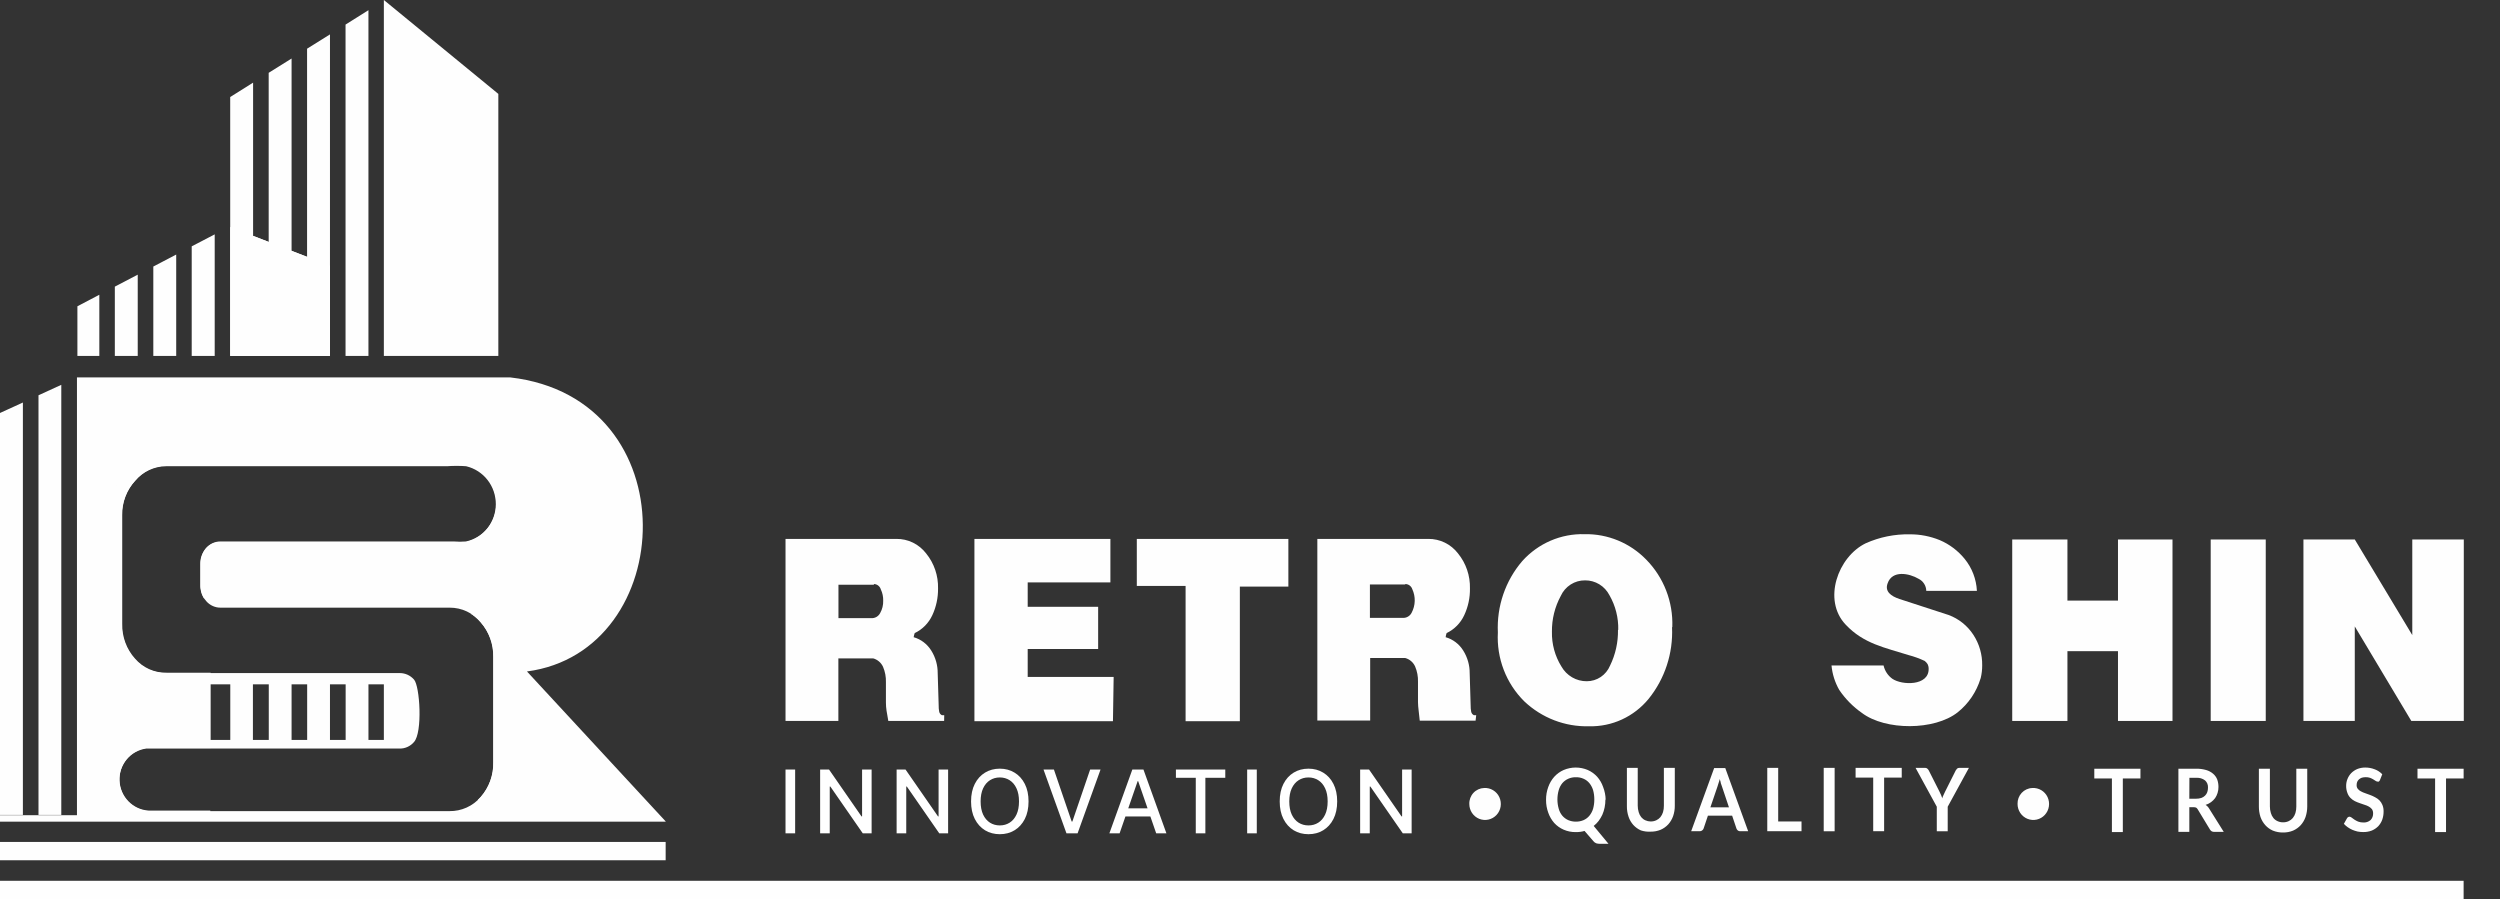 <svg width="228" height="82" viewBox="0 0 228 82" fill="none" xmlns="http://www.w3.org/2000/svg">
<rect x="0" y="0" width="228" height="82" fill="#333333" stroke="none"/>
<path d="M147.584 57.444C147.61 56.335 147.332 55.24 146.781 54.282C146.569 53.872 146.251 53.528 145.86 53.289C145.469 53.051 145.02 52.926 144.564 52.929C144.097 52.923 143.638 53.054 143.243 53.307C142.848 53.56 142.534 53.924 142.339 54.355C141.799 55.353 141.522 56.476 141.536 57.615C141.511 58.731 141.81 59.831 142.396 60.776C142.629 61.191 142.968 61.534 143.375 61.772C143.783 62.01 144.246 62.133 144.717 62.129C145.169 62.13 145.612 61.995 145.989 61.741C146.366 61.487 146.661 61.126 146.837 60.703C147.332 59.691 147.58 58.573 147.56 57.444M152.491 57.216C152.594 59.581 151.834 61.903 150.355 63.734C149.694 64.54 148.862 65.183 147.922 65.616C146.982 66.049 145.958 66.261 144.925 66.236C142.737 66.294 140.615 65.478 139.014 63.963C138.194 63.151 137.555 62.17 137.139 61.086C136.724 60.002 136.542 58.841 136.605 57.68C136.491 55.296 137.291 52.96 138.838 51.161C139.556 50.364 140.435 49.733 141.414 49.311C142.394 48.889 143.452 48.687 144.516 48.717C145.559 48.696 146.596 48.892 147.562 49.291C148.529 49.69 149.405 50.285 150.138 51.039C150.927 51.842 151.546 52.801 151.955 53.856C152.364 54.912 152.555 56.041 152.515 57.175L152.491 57.216ZM128.148 53.304H124.936V56.352H127.939C128.104 56.359 128.267 56.319 128.409 56.235C128.552 56.151 128.667 56.028 128.742 55.879C128.917 55.55 129.013 55.184 129.023 54.81C129.033 54.437 128.956 54.066 128.799 53.728C128.754 53.594 128.67 53.478 128.558 53.395C128.446 53.312 128.311 53.266 128.172 53.264L128.148 53.304ZM134.573 65.723H129.481L129.377 64.778C129.344 64.532 129.325 64.284 129.321 64.036C129.321 63.702 129.321 63.441 129.321 63.221V62.186C129.337 61.702 129.246 61.221 129.056 60.776C128.97 60.59 128.846 60.424 128.69 60.292C128.535 60.159 128.352 60.063 128.156 60.011H124.96V65.715H120.141V49.148H130.26C130.783 49.142 131.3 49.259 131.771 49.489C132.242 49.72 132.654 50.058 132.975 50.477C133.702 51.372 134.087 52.503 134.059 53.663C134.073 54.508 133.895 55.344 133.537 56.107C133.206 56.824 132.637 57.401 131.931 57.737C131.887 57.858 131.857 57.984 131.843 58.112C132.509 58.303 133.081 58.739 133.449 59.334C133.837 59.952 134.041 60.671 134.035 61.404L134.123 64.321C134.118 64.518 134.135 64.715 134.172 64.908C134.185 64.977 134.214 65.042 134.258 65.098C134.301 65.153 134.357 65.197 134.421 65.226H134.629L134.573 65.723ZM117.499 53.5H113.074V65.772H108.126V53.435H103.677V49.148H117.499V53.5ZM101.501 65.772H88.867V49.148H101.268V53.117H93.726V55.341H100.151V59.188H93.726V61.738H101.565L101.501 65.772ZM79.68 53.329H76.467V56.376H79.471C79.635 56.384 79.798 56.343 79.941 56.26C80.083 56.176 80.199 56.052 80.274 55.904C80.465 55.564 80.559 55.178 80.547 54.787C80.558 54.43 80.484 54.074 80.33 53.752C80.291 53.617 80.211 53.497 80.101 53.41C79.992 53.322 79.859 53.271 79.72 53.264L79.68 53.329ZM86.105 65.747H81.013L80.852 64.81C80.815 64.565 80.796 64.317 80.796 64.069C80.796 63.734 80.796 63.474 80.796 63.254V62.219C80.812 61.735 80.721 61.253 80.531 60.809C80.445 60.623 80.32 60.458 80.164 60.326C80.009 60.193 79.827 60.097 79.632 60.043H76.459V65.747H71.64V49.148H81.752C82.275 49.142 82.792 49.259 83.263 49.489C83.733 49.72 84.145 50.058 84.466 50.477C85.194 51.372 85.578 52.503 85.55 53.663C85.561 54.507 85.382 55.343 85.028 56.107C84.697 56.824 84.129 57.401 83.422 57.737C83.377 57.858 83.345 57.984 83.326 58.112C83.992 58.303 84.565 58.739 84.932 59.334C85.321 59.952 85.524 60.671 85.518 61.404L85.607 64.321C85.602 64.518 85.618 64.715 85.655 64.908C85.668 64.977 85.698 65.042 85.741 65.098C85.784 65.153 85.84 65.197 85.904 65.226H86.113L86.105 65.747Z" fill="#FEFEFE"/>
<path d="M180.623 61.89C180.253 63.104 179.527 64.175 178.543 64.962C176.431 66.632 171.95 66.64 169.805 65.019C168.997 64.454 168.297 63.745 167.741 62.925C167.348 62.241 167.107 61.479 167.034 60.692H171.781C171.892 61.183 172.178 61.615 172.584 61.906C173.467 62.509 175.893 62.566 175.893 61.018C175.898 60.862 175.865 60.709 175.797 60.569C175.726 60.457 175.636 60.358 175.531 60.276C175.061 60.056 174.572 59.878 174.07 59.746C171.917 59.062 169.966 58.72 168.319 56.96C166.207 54.727 167.605 50.783 170.159 49.544C171.423 48.981 172.793 48.703 174.174 48.73C175.11 48.725 176.037 48.905 176.905 49.259C177.784 49.633 178.561 50.217 179.17 50.962C179.846 51.788 180.241 52.815 180.294 53.888H175.676C175.672 53.657 175.604 53.431 175.48 53.237C175.357 53.043 175.183 52.887 174.977 52.788C174.126 52.282 172.568 51.973 172.15 53.203C171.877 53.937 172.447 54.368 173.235 54.629L177.716 56.088C178.64 56.43 179.431 57.064 179.973 57.897C180.512 58.722 180.792 59.694 180.776 60.684C180.778 61.076 180.732 61.468 180.639 61.849" fill="#FEFEFE"/>
<path d="M198.132 65.751H193.16V59.387H188.55V65.751H183.515V49.201H188.55V54.775H193.16V49.201H198.132V65.751Z" fill="#FEFEFE"/>
<path d="M206.636 49.201H201.616V65.751H206.636V49.201Z" fill="#FEFEFE"/>
<path d="M224.698 65.751H219.912L214.756 57.13V65.751H210.073V49.201H214.756L220 57.92V49.201H224.698V65.751Z" fill="#FEFEFE"/>
<path d="M72.517 70.182V76H71.639V70.182H72.517ZM79.492 70.182V76H78.685L75.727 71.733H75.673V76H74.796V70.182H75.608L78.568 74.454H78.622V70.182H79.492ZM86.468 70.182V76H85.661L82.704 71.733H82.65V76H81.772V70.182H82.585L85.545 74.454H85.599V70.182H86.468ZM93.803 73.091C93.803 73.712 93.689 74.246 93.462 74.693C93.234 75.138 92.923 75.481 92.527 75.722C92.133 75.96 91.685 76.079 91.183 76.079C90.68 76.079 90.23 75.96 89.834 75.722C89.44 75.481 89.129 75.137 88.902 74.69C88.675 74.243 88.561 73.71 88.561 73.091C88.561 72.47 88.675 71.937 88.902 71.492C89.129 71.044 89.44 70.702 89.834 70.463C90.23 70.222 90.68 70.102 91.183 70.102C91.685 70.102 92.133 70.222 92.527 70.463C92.923 70.702 93.234 71.044 93.462 71.492C93.689 71.937 93.803 72.47 93.803 73.091ZM92.933 73.091C92.933 72.617 92.856 72.219 92.703 71.895C92.552 71.569 92.343 71.323 92.078 71.156C91.815 70.988 91.517 70.903 91.183 70.903C90.848 70.903 90.549 70.988 90.285 71.156C90.022 71.323 89.814 71.569 89.66 71.895C89.509 72.219 89.433 72.617 89.433 73.091C89.433 73.564 89.509 73.964 89.66 74.29C89.814 74.614 90.022 74.86 90.285 75.028C90.549 75.195 90.848 75.278 91.183 75.278C91.517 75.278 91.815 75.195 92.078 75.028C92.343 74.86 92.552 74.614 92.703 74.29C92.856 73.964 92.933 73.564 92.933 73.091ZM96.117 70.182L97.736 74.921H97.801L99.421 70.182H100.369L98.276 76H97.261L95.168 70.182H96.117ZM102.107 76H101.175L103.269 70.182H104.283L106.377 76H105.445L103.8 71.239H103.755L102.107 76ZM102.263 73.722H105.286V74.46H102.263V73.722ZM107.243 70.938V70.182H111.746V70.938H109.93V76H109.055V70.938H107.243ZM114.619 70.182V76H113.741V70.182H114.619ZM121.951 73.091C121.951 73.712 121.837 74.246 121.61 74.693C121.383 75.138 121.071 75.481 120.675 75.722C120.281 75.96 119.834 76.079 119.332 76.079C118.828 76.079 118.378 75.96 117.982 75.722C117.588 75.481 117.278 75.137 117.05 74.69C116.823 74.243 116.71 73.71 116.71 73.091C116.71 72.47 116.823 71.937 117.05 71.492C117.278 71.044 117.588 70.702 117.982 70.463C118.378 70.222 118.828 70.102 119.332 70.102C119.834 70.102 120.281 70.222 120.675 70.463C121.071 70.702 121.383 71.044 121.61 71.492C121.837 71.937 121.951 72.47 121.951 73.091ZM121.082 73.091C121.082 72.617 121.005 72.219 120.852 71.895C120.7 71.569 120.492 71.323 120.227 71.156C119.963 70.988 119.665 70.903 119.332 70.903C118.996 70.903 118.697 70.988 118.434 71.156C118.171 71.323 117.962 71.569 117.809 71.895C117.657 72.219 117.582 72.617 117.582 73.091C117.582 73.564 117.657 73.964 117.809 74.29C117.962 74.614 118.171 74.86 118.434 75.028C118.697 75.195 118.996 75.278 119.332 75.278C119.665 75.278 119.963 75.195 120.227 75.028C120.492 74.86 120.7 74.614 120.852 74.29C121.005 73.964 121.082 73.564 121.082 73.091ZM128.741 70.182V76H127.935L124.977 71.733H124.923V76H124.045V70.182H124.858L127.818 74.454H127.872V70.182H128.741Z" fill="white"/>
<path d="M177.631 73.573V75.814H176.635V73.573L174.699 70.028H175.567C175.643 70.024 175.718 70.05 175.775 70.102C175.826 70.149 175.87 70.204 175.904 70.265L176.876 72.188L177.028 72.514C177.069 72.62 177.101 72.718 177.141 72.815C177.141 72.718 177.205 72.612 177.245 72.514L177.398 72.188L178.362 70.265C178.396 70.207 178.437 70.152 178.482 70.102C178.541 70.052 178.615 70.026 178.691 70.028H179.566L177.631 73.573ZM173.438 70.028V70.917H171.832V75.806H170.836V70.917H169.23V70.028H173.438ZM167.319 75.814H166.323V70.028H167.319V75.814ZM162.171 74.918H164.299V75.806H161.175V70.028H162.171V74.918ZM155.987 73.63H157.681L157.039 71.715L156.934 71.414C156.934 71.3 156.87 71.169 156.83 71.039C156.83 71.169 156.766 71.3 156.733 71.414C156.701 71.528 156.669 71.634 156.637 71.723L155.987 73.63ZM159.432 75.806H158.669C158.601 75.802 158.537 75.776 158.484 75.733C158.43 75.687 158.389 75.628 158.364 75.561L157.97 74.388H155.762L155.368 75.561C155.344 75.626 155.302 75.682 155.248 75.724C155.19 75.776 155.116 75.805 155.039 75.806H154.236L156.332 70.045H157.344L159.432 75.806ZM150.533 74.918C150.71 74.922 150.886 74.886 151.047 74.812C151.192 74.746 151.321 74.648 151.425 74.527C151.533 74.391 151.615 74.237 151.666 74.07C151.723 73.877 151.75 73.677 151.746 73.475V70.028H152.742V73.475C152.746 73.8 152.694 74.122 152.589 74.429C152.492 74.706 152.342 74.96 152.148 75.178C151.951 75.392 151.713 75.561 151.449 75.675C151.158 75.794 150.847 75.852 150.533 75.847C150.234 75.865 149.935 75.826 149.65 75.733C149.388 75.618 149.153 75.448 148.959 75.236C148.765 75.019 148.617 74.764 148.525 74.486C148.42 74.18 148.369 73.857 148.373 73.532V70.028H149.361V73.467C149.36 73.672 149.389 73.875 149.449 74.07C149.495 74.237 149.575 74.392 149.682 74.527C149.784 74.65 149.913 74.748 150.059 74.812C150.208 74.88 150.37 74.916 150.533 74.918V74.918ZM145.401 72.913C145.404 72.624 145.366 72.336 145.289 72.058C145.218 71.826 145.103 71.61 144.952 71.422C144.808 71.249 144.626 71.112 144.422 71.023C144.202 70.924 143.963 70.877 143.723 70.884C143.483 70.877 143.244 70.924 143.024 71.023C142.818 71.114 142.634 71.25 142.486 71.422C142.334 71.609 142.222 71.825 142.157 72.058C141.996 72.614 141.996 73.205 142.157 73.761C142.22 73.994 142.333 74.211 142.486 74.396C142.634 74.568 142.818 74.704 143.024 74.796C143.245 74.889 143.483 74.936 143.723 74.934C143.963 74.937 144.2 74.89 144.422 74.796C144.626 74.706 144.808 74.569 144.952 74.396C145.105 74.209 145.219 73.993 145.289 73.761C145.363 73.493 145.401 73.216 145.401 72.938V72.913ZM146.413 72.913C146.414 73.159 146.39 73.405 146.341 73.647C146.295 73.874 146.225 74.095 146.132 74.307C146.039 74.505 145.926 74.693 145.795 74.869C145.664 75.039 145.513 75.192 145.345 75.325L146.694 76.955H145.891C145.782 76.956 145.674 76.94 145.57 76.906C145.469 76.865 145.38 76.797 145.313 76.71L144.51 75.781C144.249 75.857 143.978 75.893 143.707 75.887C143.329 75.893 142.954 75.818 142.606 75.667C142.281 75.527 141.988 75.319 141.747 75.056C141.507 74.783 141.322 74.465 141.201 74.119C141.064 73.744 140.996 73.346 141 72.946C140.996 72.545 141.064 72.148 141.201 71.772C141.322 71.43 141.507 71.114 141.747 70.843C141.988 70.578 142.28 70.367 142.606 70.224C142.955 70.076 143.329 70 143.707 70C144.085 70 144.459 70.076 144.807 70.224C145.129 70.366 145.419 70.575 145.658 70.835C145.9 71.108 146.086 71.426 146.204 71.772C146.349 72.144 146.428 72.538 146.437 72.938L146.413 72.913Z" fill="#FEFEFE"/>
<path d="M224.683 70.106V70.994H223.077V75.883H222.081V70.994H220.475V70.106H224.683ZM217.045 71.157C217.021 71.204 216.989 71.246 216.949 71.279C216.907 71.292 216.862 71.292 216.82 71.279C216.76 71.273 216.701 71.251 216.652 71.214L216.435 71.076C216.343 71.02 216.246 70.974 216.146 70.937C216.019 70.895 215.886 70.876 215.752 70.88C215.63 70.878 215.508 70.895 215.391 70.929C215.296 70.964 215.209 71.016 215.134 71.084C215.065 71.147 215.01 71.225 214.973 71.312C214.94 71.406 214.923 71.505 214.925 71.605C214.92 71.726 214.957 71.844 215.029 71.939C215.105 72.036 215.201 72.114 215.311 72.168C215.436 72.237 215.568 72.295 215.704 72.339L216.154 72.502C216.309 72.558 216.459 72.626 216.604 72.706C216.751 72.779 216.886 72.875 217.005 72.991C217.122 73.113 217.215 73.257 217.278 73.414C217.354 73.606 217.39 73.811 217.383 74.017C217.384 74.267 217.344 74.515 217.262 74.751C217.182 74.971 217.059 75.174 216.901 75.346C216.733 75.517 216.534 75.653 216.314 75.745C216.058 75.843 215.785 75.89 215.511 75.883C215.342 75.883 215.172 75.867 215.005 75.835C214.844 75.795 214.685 75.743 214.532 75.68C214.386 75.614 214.246 75.535 214.114 75.443C213.986 75.353 213.867 75.249 213.761 75.134L214.05 74.62C214.073 74.58 214.106 74.546 214.146 74.523C214.184 74.497 214.229 74.483 214.275 74.482C214.345 74.49 214.412 74.518 214.467 74.563L214.724 74.751C214.831 74.82 214.944 74.88 215.062 74.93C215.214 74.985 215.374 75.013 215.535 75.011C215.775 75.027 216.011 74.948 216.194 74.791C216.273 74.711 216.335 74.614 216.375 74.507C216.415 74.4 216.433 74.286 216.427 74.172C216.43 74.04 216.394 73.909 216.323 73.797C216.244 73.702 216.148 73.622 216.041 73.561C215.917 73.491 215.785 73.436 215.648 73.398L215.198 73.243C215.044 73.191 214.894 73.129 214.748 73.056C214.602 72.98 214.469 72.881 214.355 72.763C214.233 72.635 214.14 72.482 214.082 72.314C214.003 72.104 213.964 71.88 213.969 71.654C213.969 71.445 214.01 71.237 214.09 71.043C214.167 70.846 214.282 70.666 214.427 70.513C214.584 70.355 214.77 70.228 214.973 70.139C215.208 70.044 215.459 69.997 215.712 70C216.009 69.998 216.303 70.054 216.58 70.163C216.837 70.258 217.071 70.412 217.262 70.611L217.045 71.157ZM208.211 74.995C208.388 74.999 208.564 74.963 208.725 74.889C208.87 74.823 208.999 74.726 209.102 74.604C209.211 74.469 209.293 74.314 209.343 74.148C209.4 73.955 209.427 73.754 209.424 73.553V70.106H210.42V73.553C210.42 73.877 210.368 74.199 210.267 74.506C210.17 74.783 210.02 75.038 209.825 75.256C209.629 75.469 209.391 75.638 209.127 75.753C208.836 75.871 208.524 75.93 208.211 75.924C207.895 75.929 207.581 75.871 207.287 75.753C207.025 75.638 206.79 75.469 206.597 75.256C206.402 75.038 206.252 74.783 206.155 74.506C206.056 74.198 206.008 73.877 206.01 73.553V70.106H207.014V73.545C207.013 73.749 207.043 73.953 207.103 74.148C207.149 74.314 207.228 74.469 207.336 74.604C207.438 74.728 207.567 74.826 207.713 74.889C207.869 74.961 208.039 74.997 208.211 74.995V74.995ZM199.666 72.844H200.276C200.442 72.847 200.608 72.822 200.766 72.771C200.893 72.727 201.008 72.654 201.103 72.559C201.194 72.47 201.263 72.361 201.304 72.241C201.348 72.112 201.369 71.978 201.368 71.842C201.378 71.717 201.358 71.592 201.313 71.476C201.267 71.36 201.195 71.257 201.103 71.174C200.873 70.998 200.587 70.914 200.3 70.937H199.674L199.666 72.844ZM199.666 73.618V75.867H198.67V70.106H200.276C200.591 70.1 200.905 70.141 201.208 70.228C201.441 70.295 201.657 70.412 201.842 70.57C202.006 70.711 202.133 70.89 202.212 71.092C202.287 71.309 202.325 71.538 202.324 71.768C202.326 71.954 202.299 72.138 202.244 72.314C202.194 72.483 202.118 72.643 202.019 72.787C201.914 72.927 201.79 73.051 201.649 73.154C201.498 73.265 201.33 73.35 201.152 73.406C201.283 73.49 201.394 73.605 201.473 73.74L202.806 75.867H201.914C201.839 75.867 201.764 75.847 201.698 75.81C201.635 75.768 201.583 75.713 201.545 75.647L200.429 73.806C200.394 73.747 200.347 73.697 200.292 73.659C200.224 73.629 200.15 73.615 200.075 73.618H199.666ZM195.208 70.106V70.994H193.602V75.883H192.606V70.994H191V70.106H195.208Z" fill="#FEFEFE"/>
<path d="M135.35 71.866C135.638 71.848 135.924 71.918 136.172 72.068C136.42 72.217 136.618 72.439 136.74 72.704C136.862 72.969 136.903 73.265 136.858 73.553C136.812 73.842 136.682 74.111 136.484 74.323C136.286 74.536 136.029 74.683 135.748 74.746C135.466 74.809 135.173 74.785 134.905 74.677C134.637 74.568 134.408 74.38 134.246 74.138C134.085 73.895 134 73.609 134.001 73.317C133.995 73.132 134.026 72.947 134.091 72.774C134.156 72.601 134.254 72.442 134.379 72.308C134.504 72.173 134.655 72.065 134.821 71.989C134.988 71.913 135.167 71.871 135.35 71.866" fill="#FEFEFE"/>
<path d="M185.342 71.867C185.63 71.847 185.917 71.916 186.166 72.064C186.415 72.212 186.614 72.433 186.738 72.698C186.861 72.963 186.903 73.259 186.858 73.548C186.814 73.838 186.684 74.106 186.487 74.32C186.289 74.534 186.033 74.682 185.751 74.746C185.469 74.809 185.175 74.786 184.907 74.677C184.639 74.569 184.409 74.382 184.247 74.139C184.086 73.896 184 73.61 184.001 73.317C183.99 72.945 184.125 72.583 184.376 72.311C184.627 72.039 184.975 71.879 185.342 71.867" fill="#FEFEFE"/>
<path d="M35.818 62.949L36.621 61.498L37.786 62.753C37.786 62.753 38.019 63.747 38.019 63.78C38.019 63.812 38.067 65.605 38.067 65.605L37.971 66.591L37.449 67.52L36.814 67.862L36.364 67.691L35.818 62.949Z" fill="#FEFEFE"/>
<path d="M3.51 74.324V36.05L5.59 35.096V74.324H3.51Z" fill="#FEFEFE"/>
<path d="M0 74.324V37.663L2.088 36.71V74.324H0Z" fill="#FEFEFE"/>
<path d="M31.523 67.756V62.346H33.603V67.748L31.523 67.756ZM28.013 67.756V62.346H30.093V67.748L28.013 67.756ZM24.512 67.756V62.346H26.592V67.748L24.512 67.756ZM21.002 67.756V62.231L21.805 62.354H23.066V67.756H21.002ZM35.008 67.756V62.346H36.992H37.081V67.65L36.992 67.716L35.008 67.756Z" fill="#FEFEFE"/>
<path d="M31.514 32.464V2.241L33.602 0.929V32.464H31.514Z" fill="#FEFEFE"/>
<path d="M20.994 32.464V8.849L23.082 7.537V21.512L24.504 22.067V6.641L26.592 5.337V22.873L28.005 23.419V4.441L30.093 3.137V32.464H20.994Z" fill="#FEFEFE"/>
<path d="M17.484 32.464V22.466L19.581 21.374V32.464H17.484Z" fill="#FEFEFE"/>
<path d="M13.982 32.464V24.308L16.07 23.215V32.464H13.982Z" fill="#FEFEFE"/>
<path d="M9.058 26.882V32.464H7.059V27.933L9.058 26.882Z" fill="#FEFEFE"/>
<path d="M10.473 32.464V26.141L12.561 25.049V32.464H10.473Z" fill="#FEFEFE"/>
<path d="M35.008 32.464V0L45.448 8.564V32.464H35.008Z" fill="#FEFEFE"/>
<path d="M60.708 76.785H0V78.455H60.708V76.785Z" fill="#FEFEFE"/>
<path d="M224.682 80.329H0V82H224.682V80.329Z" fill="#FEFEFE"/>
<path d="M19.179 74.324V73.925H13.557C12.857 73.883 12.197 73.578 11.705 73.07C11.214 72.562 10.927 71.887 10.899 71.176C10.87 70.465 11.104 69.769 11.554 69.222C12.003 68.676 12.637 68.319 13.332 68.221H19.211V61.351H15.195C14.651 61.363 14.111 61.254 13.613 61.032C13.115 60.809 12.671 60.479 12.312 60.064C11.536 59.199 11.118 58.063 11.147 56.894V46.961C11.133 45.791 11.564 44.661 12.352 43.807C12.702 43.388 13.138 43.051 13.628 42.819C14.119 42.587 14.654 42.465 15.195 42.463H40.815C41.392 42.417 41.972 42.417 42.55 42.463C43.323 42.643 44.014 43.086 44.506 43.718C44.999 44.349 45.265 45.133 45.26 45.938C45.256 46.744 44.981 47.524 44.48 48.15C43.98 48.775 43.285 49.21 42.509 49.381C42.135 49.413 41.759 49.413 41.385 49.381H20.126C19.878 49.377 19.632 49.428 19.405 49.529C19.178 49.63 18.975 49.78 18.809 49.968C18.47 50.368 18.29 50.882 18.303 51.41V53.382C18.288 53.91 18.468 54.425 18.809 54.824C18.974 55.014 19.176 55.165 19.404 55.268C19.631 55.37 19.878 55.422 20.126 55.419H41.008C41.549 55.415 42.085 55.533 42.577 55.764C43.068 55.995 43.503 56.334 43.851 56.755C44.61 57.62 45.02 58.743 44.999 59.901V69.508C45.029 70.675 44.618 71.809 43.851 72.678C43.766 72.776 43.674 72.869 43.578 72.955L44.124 73.558L42.999 74.373L19.179 74.324ZM60.708 74.911L48.059 61.237C61.873 59.42 62.925 36.319 46.541 34.42H7.019V74.348H0V74.935H60.708V74.911Z" fill="#FEFEFE"/>
<path d="M43.135 41.762C44.084 41.962 44.936 42.488 45.547 43.251C46.159 44.014 46.493 44.967 46.493 45.95C46.493 46.934 46.159 47.887 45.547 48.65C44.936 49.413 44.084 49.938 43.135 50.139V50.179H19.844C19.681 50.173 19.519 50.204 19.369 50.269C19.22 50.334 19.085 50.431 18.977 50.554C18.867 50.678 18.782 50.822 18.727 50.978C18.672 51.135 18.647 51.301 18.656 51.467V54.376C18.648 54.468 18.648 54.561 18.656 54.653C18.389 54.273 18.251 53.816 18.262 53.349V51.467C18.249 50.939 18.429 50.425 18.768 50.025C18.934 49.837 19.137 49.688 19.364 49.586C19.591 49.485 19.837 49.434 20.085 49.438H41.344C41.718 49.471 42.094 49.471 42.468 49.438C43.244 49.267 43.94 48.832 44.44 48.207C44.94 47.581 45.215 46.801 45.219 45.995C45.224 45.19 44.958 44.406 44.465 43.775C43.972 43.143 43.282 42.7 42.508 42.52C41.931 42.474 41.351 42.474 40.774 42.52H15.154C14.613 42.522 14.078 42.644 13.587 42.876C13.097 43.108 12.661 43.445 12.311 43.864C11.523 44.718 11.092 45.848 11.106 47.018V56.927C11.078 58.096 11.495 59.231 12.271 60.096C12.63 60.512 13.074 60.842 13.572 61.065C14.07 61.287 14.61 61.396 15.154 61.384H36.461C36.705 61.384 36.946 61.436 37.169 61.537C37.392 61.638 37.591 61.786 37.754 61.971C38.292 62.541 38.557 66.803 37.754 67.675C37.594 67.863 37.395 68.013 37.172 68.116C36.949 68.219 36.706 68.271 36.461 68.269H13.323C12.628 68.368 11.995 68.725 11.545 69.271C11.095 69.817 10.862 70.514 10.89 71.225C10.918 71.936 11.205 72.611 11.697 73.119C12.188 73.627 12.848 73.932 13.548 73.974H40.991C41.528 73.982 42.06 73.872 42.551 73.651C43.042 73.431 43.48 73.104 43.834 72.694C44.601 71.825 45.012 70.691 44.982 69.524V59.901C45.004 58.743 44.593 57.62 43.834 56.755C43.561 56.436 43.242 56.161 42.886 55.941C43.639 56.203 44.312 56.661 44.838 57.269C45.742 58.267 46.233 59.58 46.211 60.936V69.508C46.249 70.875 45.752 72.202 44.83 73.2C44.397 73.682 43.868 74.066 43.278 74.326C42.688 74.585 42.051 74.716 41.408 74.707H11.821V74.536C11.126 74.283 10.526 73.816 10.107 73.198C9.687 72.582 9.469 71.847 9.484 71.097C9.456 70.168 9.792 69.266 10.418 68.588C11.044 67.91 11.91 67.511 12.825 67.479C12.964 67.467 13.104 67.467 13.243 67.479H36.71C36.87 67.483 37.028 67.45 37.174 67.384C37.32 67.318 37.45 67.219 37.553 67.096C38.011 66.599 37.923 63.299 37.553 62.794C37.445 62.672 37.312 62.574 37.164 62.508C37.016 62.442 36.856 62.409 36.694 62.411H14.777C14.129 62.423 13.487 62.295 12.891 62.037C12.296 61.779 11.762 61.395 11.323 60.911C10.384 59.901 9.918 59.331 9.918 57.896V46.961C9.905 45.592 10.421 44.273 11.355 43.286C11.784 42.794 12.311 42.4 12.9 42.131C13.49 41.861 14.13 41.721 14.777 41.721H42.782C42.9 41.722 43.019 41.736 43.135 41.762" fill="#FEFEFE"/>
<path d="M20.994 32.464V20.698L23.082 21.512L24.351 22.001L26.592 22.873V22.881L26.953 23.02L30.093 24.242V32.464H20.994Z" fill="#FEFEFE"/>
</svg>
